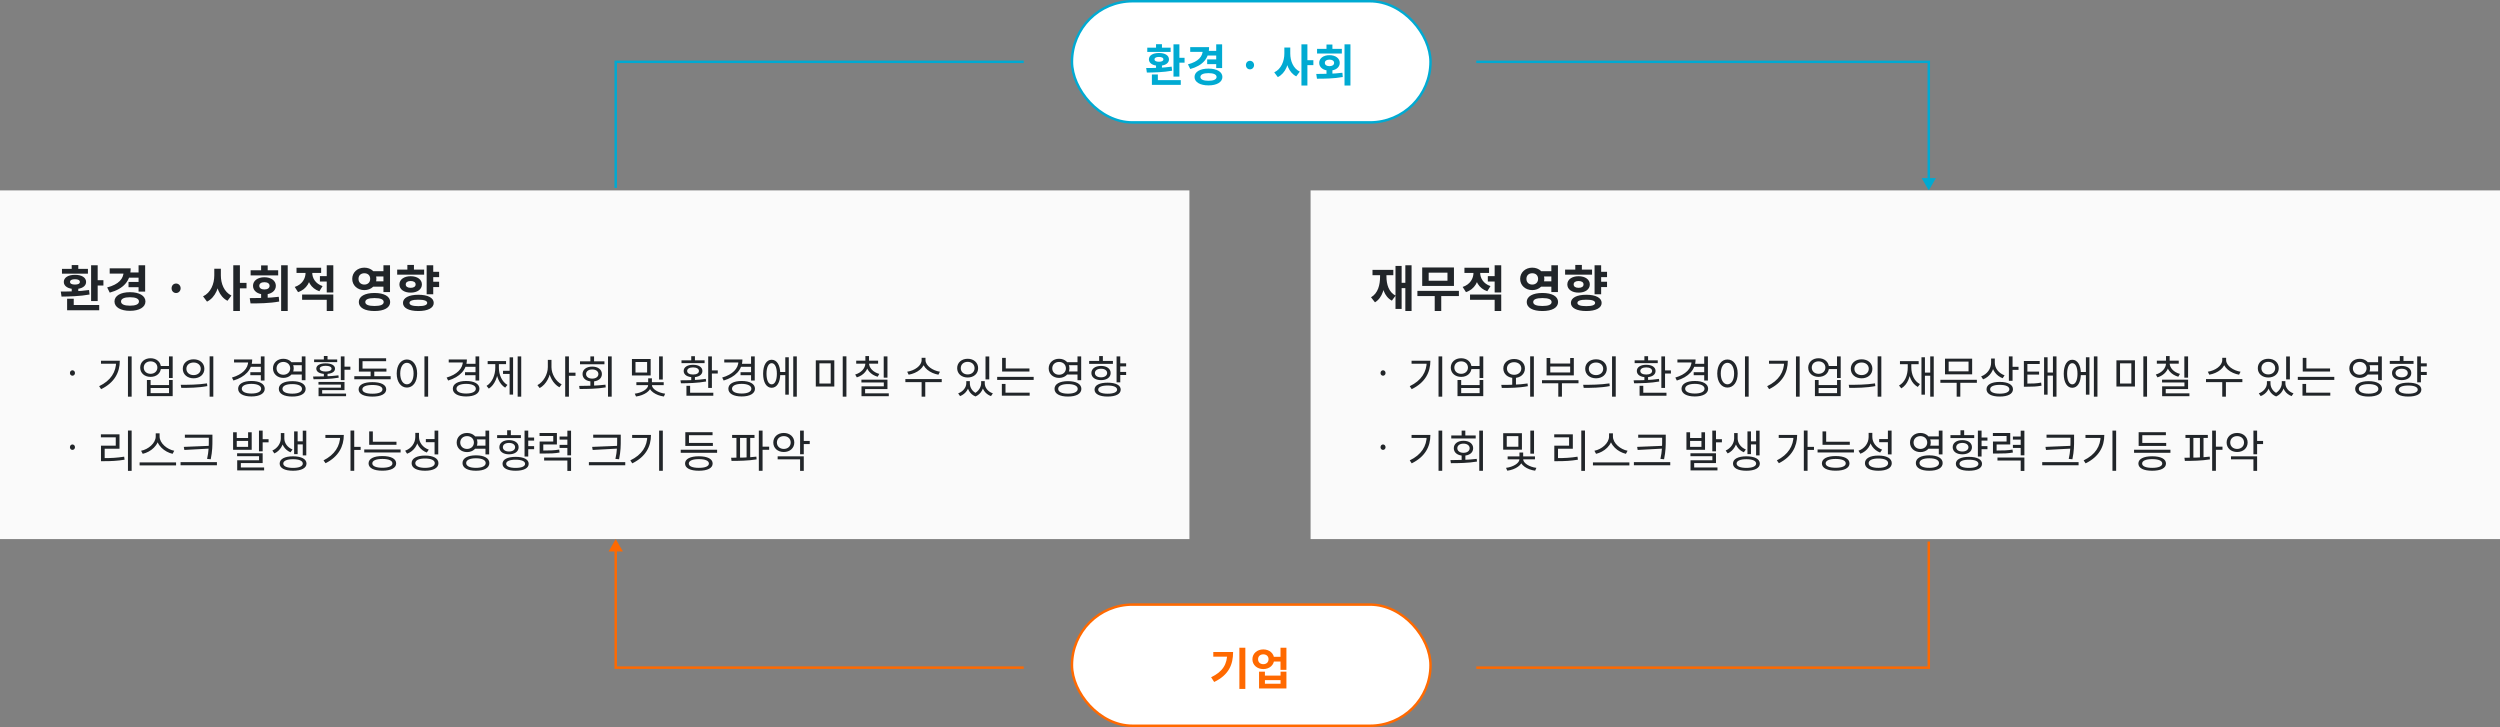 <svg width="1011" height="294" viewBox="0 0 1011 294" fill="none" xmlns="http://www.w3.org/2000/svg">
<rect x="0" y="0" width="1011" height="294" fill="#808080" stroke="none"/>
<rect x="433.5" y="0.5" width="145" height="49" rx="24.5" fill="white"/>
<rect x="433.5" y="0.5" width="145" height="49" rx="24.5" stroke="#00AAD2"/>
<path d="M474.556 17.934H476.95V30.966H474.556V17.934ZM476.104 23.388H479.038V25.332H476.104V23.388ZM465.826 32.406H477.508V34.314H465.826V32.406ZM465.826 30.12H468.238V32.964H465.826V30.12ZM467.5 25.944H469.894V28.374H467.5V25.944ZM463.792 29.346L463.522 27.51C466.42 27.51 470.434 27.456 473.818 26.952L473.998 28.59C470.542 29.238 466.636 29.31 463.792 29.346ZM463.954 19.266H473.404V20.994H463.954V19.266ZM468.688 21.426C471.136 21.426 472.738 22.398 472.738 24.018C472.738 25.602 471.136 26.592 468.688 26.592C466.24 26.592 464.62 25.602 464.62 24.018C464.62 22.398 466.24 21.426 468.688 21.426ZM468.688 23.028C467.554 23.028 466.888 23.352 466.888 24.018C466.888 24.648 467.554 24.972 468.688 24.972C469.804 24.972 470.47 24.648 470.47 24.018C470.47 23.352 469.804 23.028 468.688 23.028ZM467.5 17.862H469.894V20.004H467.5V17.862ZM488.307 20.562H492.213V22.47H488.307V20.562ZM488.181 24.018H492.087V25.926H488.181V24.018ZM491.835 17.934H494.229V27.528H491.835V17.934ZM486.399 19.068H488.955C488.955 23.604 486.399 26.52 481.341 27.906L480.405 26.016C484.635 24.918 486.399 22.83 486.399 20.22V19.068ZM481.323 19.068H488.073V20.976H481.323V19.068ZM488.703 27.744C492.087 27.744 494.337 29.04 494.337 31.128C494.337 33.216 492.087 34.53 488.703 34.53C485.319 34.53 483.069 33.216 483.069 31.128C483.069 29.04 485.319 27.744 488.703 27.744ZM488.703 29.58C486.669 29.58 485.445 30.102 485.445 31.128C485.445 32.154 486.669 32.658 488.703 32.658C490.755 32.658 491.979 32.154 491.979 31.128C491.979 30.102 490.755 29.58 488.703 29.58ZM505.487 28.05C504.533 28.05 503.849 27.294 503.849 26.322C503.849 25.332 504.533 24.594 505.487 24.594C506.405 24.594 507.143 25.332 507.143 26.322C507.143 27.294 506.405 28.05 505.487 28.05ZM519.39 19.212H521.334V21.642C521.334 25.764 519.894 29.634 516.744 31.182L515.304 29.256C518.112 27.942 519.39 24.738 519.39 21.642V19.212ZM519.876 19.212H521.784V21.642C521.784 24.63 522.972 27.672 525.636 28.968L524.196 30.876C521.19 29.346 519.876 25.638 519.876 21.642V19.212ZM526.302 17.934H528.714V34.602H526.302V17.934ZM528.174 24.342H531.126V26.34H528.174V24.342ZM536.434 28.068H538.828V30.768H536.434V28.068ZM543.724 17.934H546.118V34.602H543.724V17.934ZM532.582 31.83L532.294 29.904C535.318 29.886 539.35 29.886 542.86 29.418L543.022 31.146C539.404 31.812 535.534 31.83 532.582 31.83ZM532.618 19.77H542.644V21.642H532.618V19.77ZM537.622 22.308C540.088 22.308 541.798 23.568 541.798 25.422C541.798 27.294 540.088 28.554 537.622 28.554C535.192 28.554 533.482 27.294 533.482 25.422C533.482 23.568 535.192 22.308 537.622 22.308ZM537.622 24.108C536.542 24.108 535.768 24.576 535.768 25.422C535.768 26.286 536.542 26.754 537.622 26.754C538.738 26.754 539.512 26.286 539.512 25.422C539.512 24.576 538.738 24.108 537.622 24.108ZM536.434 18.006H538.828V20.85H536.434V18.006Z" fill="#00AAD2"/>
<rect x="433.5" y="244.5" width="145" height="49" rx="24.5" fill="white"/>
<rect x="433.5" y="244.5" width="145" height="49" rx="24.5" stroke="#FF6900"/>
<path d="M501.204 261.934H503.616V278.602H501.204V261.934ZM496.29 263.662H498.666C498.666 268.756 496.938 272.932 491.016 275.794L489.774 273.886C494.562 271.582 496.29 268.558 496.29 264.094V263.662ZM490.656 263.662H497.424V265.552H490.656V263.662ZM514.703 265.606H518.879V267.532H514.703V265.606ZM510.887 262.618C513.389 262.618 515.279 264.292 515.279 266.596C515.279 268.918 513.389 270.574 510.887 270.574C508.367 270.574 506.477 268.918 506.477 266.596C506.477 264.292 508.367 262.618 510.887 262.618ZM510.887 264.616C509.663 264.616 508.763 265.354 508.763 266.596C508.763 267.838 509.663 268.594 510.887 268.594C512.111 268.594 512.993 267.838 512.993 266.596C512.993 265.354 512.111 264.616 510.887 264.616ZM517.835 261.934H520.229V270.898H517.835V261.934ZM509.159 271.618H511.535V273.202H517.853V271.618H520.229V278.422H509.159V271.618ZM511.535 275.038V276.514H517.853V275.038H511.535Z" fill="#FF6900"/>
<rect width="481" height="141" transform="translate(0 77)" fill="#FAFAFA"/>
<path d="M36.84 107.26H39.5V121.74H36.84V107.26ZM38.56 113.32H41.82V115.48H38.56V113.32ZM27.14 123.34H40.12V125.46H27.14V123.34ZM27.14 120.8H29.82V123.96H27.14V120.8ZM29 116.16H31.66V118.86H29V116.16ZM24.88 119.94L24.58 117.9C27.8 117.9 32.26 117.84 36.02 117.28L36.22 119.1C32.38 119.82 28.04 119.9 24.88 119.94ZM25.06 108.74H35.56V110.66H25.06V108.74ZM30.32 111.14C33.04 111.14 34.82 112.22 34.82 114.02C34.82 115.78 33.04 116.88 30.32 116.88C27.6 116.88 25.8 115.78 25.8 114.02C25.8 112.22 27.6 111.14 30.32 111.14ZM30.32 112.92C29.06 112.92 28.32 113.28 28.32 114.02C28.32 114.72 29.06 115.08 30.32 115.08C31.56 115.08 32.3 114.72 32.3 114.02C32.3 113.28 31.56 112.92 30.32 112.92ZM29 107.18H31.66V109.56H29V107.18ZM52.118 110.18H56.458V112.3H52.118V110.18ZM51.978 114.02H56.318V116.14H51.978V114.02ZM56.038 107.26H58.698V117.92H56.038V107.26ZM49.998 108.52H52.838C52.838 113.56 49.998 116.8 44.378 118.34L43.338 116.24C48.038 115.02 49.998 112.7 49.998 109.8V108.52ZM44.358 108.52H51.858V110.64H44.358V108.52ZM52.558 118.16C56.318 118.16 58.818 119.6 58.818 121.92C58.818 124.24 56.318 125.7 52.558 125.7C48.798 125.7 46.298 124.24 46.298 121.92C46.298 119.6 48.798 118.16 52.558 118.16ZM52.558 120.2C50.298 120.2 48.938 120.78 48.938 121.92C48.938 123.06 50.298 123.62 52.558 123.62C54.838 123.62 56.198 123.06 56.198 121.92C56.198 120.78 54.838 120.2 52.558 120.2ZM71.208 118.5C70.148 118.5 69.388 117.66 69.388 116.58C69.388 115.48 70.148 114.66 71.208 114.66C72.228 114.66 73.048 115.48 73.048 116.58C73.048 117.66 72.228 118.5 71.208 118.5ZM86.655 108.68H88.815V111.38C88.815 115.96 87.215 120.26 83.715 121.98L82.115 119.84C85.235 118.38 86.655 114.82 86.655 111.38V108.68ZM87.195 108.68H89.315V111.38C89.315 114.7 90.635 118.08 93.595 119.52L91.995 121.64C88.655 119.94 87.195 115.82 87.195 111.38V108.68ZM94.335 107.26H97.015V125.78H94.335V107.26ZM96.415 114.38H99.695V116.6H96.415V114.38ZM105.594 118.52H108.254V121.52H105.594V118.52ZM113.694 107.26H116.354V125.78H113.694V107.26ZM101.314 122.7L100.994 120.56C104.354 120.54 108.834 120.54 112.734 120.02L112.914 121.94C108.894 122.68 104.594 122.7 101.314 122.7ZM101.354 109.3H112.494V111.38H101.354V109.3ZM106.914 112.12C109.654 112.12 111.554 113.52 111.554 115.58C111.554 117.66 109.654 119.06 106.914 119.06C104.214 119.06 102.314 117.66 102.314 115.58C102.314 113.52 104.214 112.12 106.914 112.12ZM106.914 114.12C105.714 114.12 104.854 114.64 104.854 115.58C104.854 116.54 105.714 117.06 106.914 117.06C108.154 117.06 109.014 116.54 109.014 115.58C109.014 114.64 108.154 114.12 106.914 114.12ZM105.594 107.34H108.254V110.5H105.594V107.34ZM123.572 109.1H125.732V110.28C125.732 113.76 124.092 116.98 120.532 118.14L119.192 116.04C122.252 115.04 123.572 112.6 123.572 110.28V109.1ZM124.132 109.1H126.272V110.28C126.272 112.44 127.532 114.72 130.452 115.7L129.152 117.78C125.712 116.64 124.132 113.56 124.132 110.28V109.1ZM129.372 111.68H132.892V113.84H129.372V111.68ZM119.912 108.28H129.872V110.38H119.912V108.28ZM122.172 119.12H134.792V125.78H132.132V121.24H122.172V119.12ZM132.132 107.26H134.792V118.28H132.132V107.26ZM150.422 109.68H155.902V111.8H150.422V109.68ZM150.422 113.78H155.902V115.92H150.422V113.78ZM147.342 108.24C150.102 108.24 152.222 110.16 152.222 112.78C152.222 115.4 150.102 117.32 147.342 117.32C144.562 117.32 142.442 115.4 142.442 112.78C142.442 110.16 144.562 108.24 147.342 108.24ZM147.342 110.5C145.982 110.5 144.982 111.32 144.982 112.78C144.982 114.22 145.982 115.08 147.342 115.08C148.702 115.08 149.702 114.22 149.702 112.78C149.702 111.32 148.702 110.5 147.342 110.5ZM155.062 107.26H157.722V118.1H155.062V107.26ZM151.442 118.48C155.342 118.48 157.782 119.84 157.782 122.14C157.782 124.44 155.342 125.78 151.442 125.78C147.542 125.78 145.102 124.44 145.102 122.14C145.102 119.84 147.542 118.48 151.442 118.48ZM151.442 120.54C149.022 120.54 147.722 121.06 147.722 122.14C147.722 123.22 149.022 123.74 151.442 123.74C153.882 123.74 155.162 123.22 155.162 122.14C155.162 121.06 153.882 120.54 151.442 120.54ZM174.38 109.92H177.58V112.08H174.38V109.92ZM174.38 113.94H177.58V116.1H174.38V113.94ZM172.54 107.26H175.2V119H172.54V107.26ZM169.18 119.2C173 119.2 175.4 120.42 175.4 122.5C175.4 124.56 173 125.78 169.18 125.78C165.36 125.78 162.96 124.56 162.96 122.5C162.96 120.42 165.36 119.2 169.18 119.2ZM169.18 121.2C166.84 121.2 165.6 121.62 165.6 122.5C165.6 123.38 166.84 123.8 169.18 123.8C171.52 123.8 172.76 123.38 172.76 122.5C172.76 121.62 171.52 121.2 169.18 121.2ZM160.62 109.02H171.52V111.08H160.62V109.02ZM166.08 111.7C168.76 111.7 170.62 113.04 170.62 115.02C170.62 117.02 168.76 118.34 166.08 118.34C163.38 118.34 161.52 117.02 161.52 115.02C161.52 113.04 163.38 111.7 166.08 111.7ZM166.08 113.64C164.88 113.64 164.08 114.12 164.08 115.02C164.08 115.92 164.88 116.4 166.08 116.4C167.26 116.4 168.08 115.92 168.08 115.02C168.08 114.12 167.26 113.64 166.08 113.64ZM164.74 107.14H167.4V110.12H164.74V107.14Z" fill="#212529"/>
<path d="M29.3 151.94C28.76 151.94 28.28 151.5 28.28 150.86C28.28 150.16 28.76 149.74 29.3 149.74C29.82 149.74 30.32 150.16 30.32 150.86C30.32 151.5 29.82 151.94 29.3 151.94Z" fill="#212529"/>
<path d="M51.744 144.132H53.238V160.404H51.744V144.132ZM46.974 145.878H48.45C48.45 150.594 46.326 154.716 40.89 157.38L40.098 156.174C44.796 153.906 46.974 150.45 46.974 146.13V145.878ZM40.836 145.878H47.622V147.102H40.836V145.878ZM64.631 148.002H69.005V149.244H64.631V148.002ZM60.887 144.87C63.317 144.87 65.081 146.418 65.081 148.65C65.081 150.882 63.317 152.412 60.887 152.412C58.457 152.412 56.693 150.882 56.693 148.65C56.693 146.418 58.457 144.87 60.887 144.87ZM60.887 146.13C59.285 146.13 58.133 147.156 58.133 148.65C58.133 150.126 59.285 151.17 60.887 151.17C62.489 151.17 63.641 150.126 63.641 148.65C63.641 147.156 62.489 146.13 60.887 146.13ZM68.339 144.132H69.833V152.862H68.339V144.132ZM59.411 153.672H60.905V155.724H68.357V153.672H69.833V160.188H59.411V153.672ZM60.905 156.912V158.982H68.357V156.912H60.905ZM78.291 145.302C80.829 145.302 82.647 146.868 82.647 149.136C82.647 151.422 80.829 152.988 78.291 152.988C75.753 152.988 73.917 151.422 73.917 149.136C73.917 146.868 75.753 145.302 78.291 145.302ZM78.291 146.598C76.599 146.598 75.375 147.624 75.375 149.136C75.375 150.648 76.599 151.692 78.291 151.692C79.965 151.692 81.189 150.648 81.189 149.136C81.189 147.624 79.965 146.598 78.291 146.598ZM84.771 144.114H86.265V160.422H84.771V144.114ZM73.305 156.858L73.089 155.616C76.059 155.616 80.163 155.598 83.709 155.04L83.835 156.138C80.181 156.84 76.203 156.858 73.305 156.858ZM101.377 147.12H105.733V148.344H101.377V147.12ZM101.233 150.504H105.625V151.728H101.233V150.504ZM105.481 144.132H106.975V153.888H105.481V144.132ZM100.387 145.356H101.989C101.989 149.55 99.091 152.484 94.411 153.888L93.799 152.682C97.957 151.476 100.387 149.082 100.387 146.004V145.356ZM94.645 145.356H101.413V146.58H94.645V145.356ZM101.683 154.068C104.977 154.068 107.065 155.238 107.065 157.2C107.065 159.162 104.977 160.332 101.683 160.332C98.389 160.332 96.301 159.162 96.301 157.2C96.301 155.238 98.389 154.068 101.683 154.068ZM101.683 155.238C99.307 155.238 97.777 155.976 97.777 157.2C97.777 158.424 99.307 159.144 101.683 159.144C104.077 159.144 105.607 158.424 105.607 157.2C105.607 155.976 104.077 155.238 101.683 155.238ZM117.558 146.472H122.526V147.696H117.558V146.472ZM117.558 150.216H122.526V151.458H117.558V150.216ZM114.588 145.086C116.982 145.086 118.782 146.706 118.782 148.956C118.782 151.224 116.982 152.826 114.588 152.826C112.176 152.826 110.394 151.224 110.394 148.956C110.394 146.706 112.176 145.086 114.588 145.086ZM114.588 146.364C113.004 146.364 111.834 147.426 111.834 148.956C111.834 150.486 113.004 151.548 114.588 151.548C116.172 151.548 117.36 150.486 117.36 148.956C117.36 147.426 116.172 146.364 114.588 146.364ZM122.04 144.132H123.534V153.762H122.04V144.132ZM118.188 154.14C121.536 154.14 123.606 155.292 123.606 157.254C123.606 159.234 121.536 160.368 118.188 160.368C114.822 160.368 112.752 159.234 112.752 157.254C112.752 155.292 114.822 154.14 118.188 154.14ZM118.188 155.328C115.722 155.328 114.228 156.048 114.228 157.254C114.228 158.478 115.722 159.198 118.188 159.198C120.636 159.198 122.13 158.478 122.13 157.254C122.13 156.048 120.636 155.328 118.188 155.328ZM137.824 144.132H139.318V153.726H137.824V144.132ZM138.688 148.29H141.694V149.532H138.688V148.29ZM128.788 154.464H139.318V157.758H130.282V159.486H128.824V156.768H137.86V155.526H128.788V154.464ZM128.824 159.162H139.948V160.224H128.824V159.162ZM130.966 150.81H132.46V152.88H130.966V150.81ZM126.79 153.366L126.61 152.268C129.508 152.268 133.504 152.25 136.852 151.782L136.978 152.736C133.504 153.348 129.634 153.366 126.79 153.366ZM127.024 145.374H136.366V146.436H127.024V145.374ZM131.704 146.94C134.008 146.94 135.484 147.732 135.484 149.082C135.484 150.432 134.008 151.224 131.704 151.224C129.382 151.224 127.906 150.432 127.906 149.082C127.906 147.732 129.382 146.94 131.704 146.94ZM131.704 147.93C130.246 147.93 129.31 148.362 129.31 149.082C129.31 149.802 130.246 150.252 131.704 150.252C133.162 150.252 134.08 149.802 134.08 149.082C134.08 148.362 133.162 147.93 131.704 147.93ZM130.966 143.97H132.46V145.932H130.966V143.97ZM143.277 152.142H157.983V153.366H143.277V152.142ZM149.883 149.532H151.359V152.646H149.883V149.532ZM145.131 149.064H156.273V150.288H145.131V149.064ZM145.131 144.87H156.147V146.076H146.607V149.784H145.131V144.87ZM150.603 154.536C154.077 154.536 156.183 155.598 156.183 157.452C156.183 159.342 154.077 160.386 150.603 160.386C147.129 160.386 145.023 159.342 145.023 157.452C145.023 155.598 147.129 154.536 150.603 154.536ZM150.603 155.688C148.065 155.688 146.535 156.336 146.535 157.452C146.535 158.586 148.065 159.216 150.603 159.216C153.159 159.216 154.671 158.586 154.671 157.452C154.671 156.336 153.159 155.688 150.603 155.688ZM171.644 144.114H173.138V160.422H171.644V144.114ZM164.552 145.374C166.964 145.374 168.692 147.588 168.692 151.044C168.692 154.518 166.964 156.732 164.552 156.732C162.158 156.732 160.43 154.518 160.43 151.044C160.43 147.588 162.158 145.374 164.552 145.374ZM164.552 146.724C162.968 146.724 161.852 148.416 161.852 151.044C161.852 153.69 162.968 155.418 164.552 155.418C166.154 155.418 167.252 153.69 167.252 151.044C167.252 148.416 166.154 146.724 164.552 146.724ZM188.196 147.12H192.552V148.344H188.196V147.12ZM188.052 150.504H192.444V151.728H188.052V150.504ZM192.3 144.132H193.794V153.888H192.3V144.132ZM187.206 145.356H188.808C188.808 149.55 185.91 152.484 181.23 153.888L180.618 152.682C184.776 151.476 187.206 149.082 187.206 146.004V145.356ZM181.464 145.356H188.232V146.58H181.464V145.356ZM188.502 154.068C191.796 154.068 193.884 155.238 193.884 157.2C193.884 159.162 191.796 160.332 188.502 160.332C185.208 160.332 183.12 159.162 183.12 157.2C183.12 155.238 185.208 154.068 188.502 154.068ZM188.502 155.238C186.126 155.238 184.596 155.976 184.596 157.2C184.596 158.424 186.126 159.144 188.502 159.144C190.896 159.144 192.426 158.424 192.426 157.2C192.426 155.976 190.896 155.238 188.502 155.238ZM209.344 144.132H210.784V160.404H209.344V144.132ZM203.422 149.964H206.536V151.206H203.422V149.964ZM206.086 144.51H207.49V159.576H206.086V144.51ZM200.29 146.652H201.442V148.722C201.442 152.286 200.074 155.652 197.68 157.164L196.762 156.048C199.03 154.68 200.29 151.71 200.29 148.722V146.652ZM200.596 146.652H201.748V148.722C201.748 151.548 202.972 154.374 205.204 155.67L204.286 156.768C201.91 155.328 200.596 152.124 200.596 148.722V146.652ZM197.212 146.022H204.646V147.264H197.212V146.022ZM221.54 145.536H222.764V148.452C222.764 152.052 220.82 155.562 218.246 156.93L217.328 155.742C219.686 154.554 221.54 151.422 221.54 148.452V145.536ZM221.81 145.536H223.016V148.452C223.016 151.314 224.834 154.284 227.138 155.436L226.22 156.624C223.7 155.274 221.81 151.944 221.81 148.452V145.536ZM228.56 144.132H230.072V160.404H228.56V144.132ZM229.712 150.72H232.736V151.98H229.712V150.72ZM238.747 153.888H240.259V156.57H238.747V153.888ZM245.875 144.132H247.369V160.404H245.875V144.132ZM234.409 157.308L234.211 156.066C237.289 156.048 241.339 156.012 244.849 155.562L244.957 156.66C241.339 157.272 237.415 157.308 234.409 157.308ZM234.553 146.112H244.435V147.318H234.553V146.112ZM239.485 148.254C241.825 148.254 243.409 149.442 243.409 151.26C243.409 153.096 241.825 154.266 239.485 154.266C237.163 154.266 235.579 153.096 235.579 151.26C235.579 149.442 237.163 148.254 239.485 148.254ZM239.485 149.406C238.027 149.406 237.001 150.144 237.001 151.26C237.001 152.376 238.027 153.114 239.485 153.114C240.961 153.114 241.987 152.376 241.987 151.26C241.987 150.144 240.961 149.406 239.485 149.406ZM238.747 144.132H240.241V146.778H238.747V144.132ZM255.551 145.176H263.129V151.836H255.551V145.176ZM261.689 146.382H256.991V150.648H261.689V146.382ZM266.531 144.132H268.025V153.474H266.531V144.132ZM262.121 155.4H263.399V155.706C263.399 158.046 260.501 159.918 257.207 160.35L256.703 159.198C259.529 158.874 262.121 157.326 262.121 155.706V155.4ZM262.337 155.4H263.633V155.706C263.633 157.272 266.153 158.856 268.979 159.198L268.475 160.35C265.163 159.9 262.337 157.992 262.337 155.706V155.4ZM257.351 154.572H268.403V155.742H257.351V154.572ZM262.121 153.006H263.633V155.094H262.121V153.006ZM286.395 144.132H287.889V156.876H286.395V144.132ZM287.259 149.802H290.265V151.044H287.259V149.802ZM277.593 158.82H288.465V160.044H277.593V158.82ZM277.593 156.03H279.087V159.198H277.593V156.03ZM279.537 152.088H281.031V154.302H279.537V152.088ZM275.379 155.004L275.181 153.798C278.061 153.798 282.075 153.744 285.423 153.222L285.549 154.284C282.111 154.914 278.205 154.986 275.379 155.004ZM275.595 145.716H284.937V146.85H275.595V145.716ZM280.275 147.516C282.561 147.516 284.055 148.47 284.055 150.018C284.055 151.584 282.561 152.538 280.275 152.538C277.989 152.538 276.477 151.584 276.477 150.018C276.477 148.47 277.989 147.516 280.275 147.516ZM280.275 148.578C278.817 148.578 277.881 149.136 277.881 150.018C277.881 150.918 278.817 151.458 280.275 151.458C281.715 151.458 282.651 150.918 282.651 150.018C282.651 149.136 281.715 148.578 280.275 148.578ZM279.537 144.06H281.031V146.22H279.537V144.06ZM299.623 147.12H303.979V148.344H299.623V147.12ZM299.479 150.504H303.871V151.728H299.479V150.504ZM303.727 144.132H305.221V153.888H303.727V144.132ZM298.633 145.356H300.235C300.235 149.55 297.337 152.484 292.657 153.888L292.045 152.682C296.203 151.476 298.633 149.082 298.633 146.004V145.356ZM292.891 145.356H299.659V146.58H292.891V145.356ZM299.929 154.068C303.223 154.068 305.311 155.238 305.311 157.2C305.311 159.162 303.223 160.332 299.929 160.332C296.635 160.332 294.547 159.162 294.547 157.2C294.547 155.238 296.635 154.068 299.929 154.068ZM299.929 155.238C297.553 155.238 296.023 155.976 296.023 157.2C296.023 158.424 297.553 159.144 299.929 159.144C302.323 159.144 303.853 158.424 303.853 157.2C303.853 155.976 302.323 155.238 299.929 155.238ZM314.994 150.45H318.072V151.692H314.994V150.45ZM320.79 144.132H322.23V160.404H320.79V144.132ZM317.568 144.474H318.99V159.594H317.568V144.474ZM312.06 145.482C314.166 145.482 315.534 147.66 315.534 151.152C315.534 154.644 314.166 156.822 312.06 156.822C309.954 156.822 308.604 154.644 308.604 151.152C308.604 147.66 309.954 145.482 312.06 145.482ZM312.06 146.868C310.782 146.868 309.972 148.524 309.972 151.152C309.972 153.78 310.782 155.436 312.06 155.436C313.356 155.436 314.166 153.78 314.166 151.152C314.166 148.524 313.356 146.868 312.06 146.868ZM329.908 145.716H337.396V156.318H329.908V145.716ZM335.938 146.922H331.366V155.112H335.938V146.922ZM340.798 144.114H342.292V160.422H340.798V144.114ZM357.374 144.132H358.886V152.736H357.374V144.132ZM348.356 153.528H358.886V157.326H349.85V159.576H348.392V156.228H357.41V154.68H348.356V153.528ZM348.392 159.054H359.426V160.224H348.392V159.054ZM349.958 146.58H351.164V146.868C351.164 149.586 349.274 151.782 346.502 152.61L345.836 151.458C348.248 150.756 349.958 148.938 349.958 146.868V146.58ZM350.21 146.58H351.434V146.868C351.434 148.83 353.18 150.558 355.592 151.206L354.926 152.358C352.154 151.584 350.21 149.478 350.21 146.868V146.58ZM346.25 145.842H355.106V147.066H346.25V145.842ZM349.958 144.006H351.434V146.418H349.958V144.006ZM372.702 144.708H374.016V145.608C374.016 148.722 370.848 150.954 367.464 151.53L366.87 150.324C369.84 149.874 372.702 147.93 372.702 145.608V144.708ZM372.972 144.708H374.268V145.608C374.268 147.876 377.166 149.874 380.1 150.324L379.506 151.53C376.158 150.954 372.972 148.686 372.972 145.608V144.708ZM372.702 154.212H374.178V160.404H372.702V154.212ZM366.132 153.294H380.838V154.536H366.132V153.294ZM390.766 154.14H391.918V155.022C391.918 157.146 390.586 159.288 388.246 160.188L387.49 159.072C389.542 158.334 390.766 156.588 390.766 155.022V154.14ZM391.09 154.14H392.206V155.022C392.206 156.66 393.178 158.406 395.122 159.198L394.492 160.332C392.152 159.414 391.09 157.182 391.09 155.022V154.14ZM396.778 154.14H397.894V155.022C397.894 156.93 396.814 159.342 394.492 160.332L393.862 159.198C395.788 158.316 396.778 156.426 396.778 155.022V154.14ZM397.084 154.14H398.236V155.022C398.236 156.696 399.442 158.37 401.512 159.072L400.756 160.188C398.38 159.324 397.084 157.272 397.084 155.022V154.14ZM398.542 144.15H400.054V153.438H398.542V144.15ZM391.324 145.086C393.79 145.086 395.554 146.634 395.554 148.884C395.554 151.134 393.79 152.664 391.324 152.664C388.858 152.664 387.076 151.134 387.076 148.884C387.076 146.634 388.858 145.086 391.324 145.086ZM391.324 146.328C389.704 146.328 388.534 147.372 388.534 148.884C388.534 150.396 389.704 151.422 391.324 151.422C392.944 151.422 394.114 150.396 394.114 148.884C394.114 147.372 392.944 146.328 391.324 146.328ZM405.255 149.01H416.307V150.234H405.255V149.01ZM403.257 152.412H418.017V153.636H403.257V152.412ZM405.255 144.726H406.731V149.622H405.255V144.726ZM405.147 158.784H416.397V160.008H405.147V158.784ZM405.147 155.256H406.623V159.108H405.147V155.256ZM431.257 146.472H436.225V147.696H431.257V146.472ZM431.257 150.216H436.225V151.458H431.257V150.216ZM428.287 145.086C430.681 145.086 432.481 146.706 432.481 148.956C432.481 151.224 430.681 152.826 428.287 152.826C425.875 152.826 424.093 151.224 424.093 148.956C424.093 146.706 425.875 145.086 428.287 145.086ZM428.287 146.364C426.703 146.364 425.533 147.426 425.533 148.956C425.533 150.486 426.703 151.548 428.287 151.548C429.871 151.548 431.059 150.486 431.059 148.956C431.059 147.426 429.871 146.364 428.287 146.364ZM435.739 144.132H437.233V153.762H435.739V144.132ZM431.887 154.14C435.235 154.14 437.305 155.292 437.305 157.254C437.305 159.234 435.235 160.368 431.887 160.368C428.521 160.368 426.451 159.234 426.451 157.254C426.451 155.292 428.521 154.14 431.887 154.14ZM431.887 155.328C429.421 155.328 427.927 156.048 427.927 157.254C427.927 158.478 429.421 159.198 431.887 159.198C434.335 159.198 435.829 158.478 435.829 157.254C435.829 156.048 434.335 155.328 431.887 155.328ZM452.586 146.94H455.412V148.182H452.586V146.94ZM452.586 150.414H455.412V151.656H452.586V150.414ZM451.542 144.132H453.036V154.608H451.542V144.132ZM447.924 154.752C451.218 154.752 453.216 155.778 453.216 157.56C453.216 159.342 451.218 160.368 447.924 160.368C444.648 160.368 442.632 159.342 442.632 157.56C442.632 155.778 444.648 154.752 447.924 154.752ZM447.924 155.904C445.548 155.904 444.108 156.516 444.108 157.56C444.108 158.622 445.548 159.216 447.924 159.216C450.318 159.216 451.758 158.622 451.758 157.56C451.758 156.516 450.318 155.904 447.924 155.904ZM440.454 145.968H450.066V147.156H440.454V145.968ZM445.26 147.984C447.582 147.984 449.148 149.1 449.148 150.846C449.148 152.61 447.582 153.726 445.26 153.726C442.92 153.726 441.354 152.61 441.354 150.846C441.354 149.1 442.92 147.984 445.26 147.984ZM445.26 149.118C443.766 149.118 442.776 149.802 442.776 150.846C442.776 151.908 443.766 152.592 445.26 152.592C446.718 152.592 447.726 151.908 447.726 150.846C447.726 149.802 446.718 149.118 445.26 149.118ZM444.504 143.988H445.998V146.634H444.504V143.988Z" fill="#212529"/>
<path d="M29.3 181.94C28.76 181.94 28.28 181.5 28.28 180.86C28.28 180.16 28.76 179.74 29.3 179.74C29.82 179.74 30.32 180.16 30.32 180.86C30.32 181.5 29.82 181.94 29.3 181.94Z" fill="#212529"/>
<path d="M51.744 174.114H53.238V190.422H51.744V174.114ZM40.836 185.256H42.186C44.904 185.256 47.334 185.148 50.214 184.68L50.376 185.904C47.424 186.39 44.976 186.498 42.186 186.498H40.836V185.256ZM40.8 175.644H48.324V181.458H42.33V185.724H40.836V180.234H46.812V176.868H40.8V175.644ZM62.975 175.248H64.271V176.49C64.271 180.036 60.977 182.79 57.719 183.528L57.053 182.286C59.915 181.746 62.975 179.262 62.975 176.49V175.248ZM63.245 175.248H64.541V176.49C64.541 179.28 67.619 181.746 70.463 182.286L69.797 183.528C66.557 182.79 63.245 180.054 63.245 176.49V175.248ZM56.459 186.984H71.201V188.208H56.459V186.984ZM74.763 175.788H85.095V177.012H74.763V175.788ZM73.017 186.894H87.723V188.154H73.017V186.894ZM84.447 175.788H85.905V177.786C85.905 180.18 85.905 182.394 85.221 185.724L83.745 185.58C84.447 182.448 84.447 180.126 84.447 177.786V175.788ZM84.825 180.288V181.404L74.547 181.962L74.331 180.72L84.825 180.288ZM94.267 174.798H95.743V177.138H100.333V174.798H101.791V181.908H94.267V174.798ZM95.743 178.308V180.702H100.333V178.308H95.743ZM104.725 174.132H106.219V182.52H104.725V174.132ZM105.571 177.624H108.613V178.866H105.571V177.624ZM95.887 183.312H106.219V187.254H97.399V189.702H95.923V186.138H104.761V184.5H95.887V183.312ZM95.923 189.036H106.813V190.224H95.923V189.036ZM113.562 175.14H114.75V177.318C114.75 179.748 113.346 182.304 110.952 183.366L110.142 182.196C112.284 181.26 113.562 179.154 113.562 177.318V175.14ZM113.796 175.14H114.984V177.318C114.984 179.118 116.208 180.954 118.296 181.764L117.486 182.898C115.146 181.962 113.796 179.712 113.796 177.318V175.14ZM122.436 174.15H123.858V184.176H122.436V174.15ZM119.844 178.488H122.922V179.712H119.844V178.488ZM118.944 174.456H120.366V183.654H118.944V174.456ZM118.512 184.536C121.86 184.536 123.948 185.616 123.948 187.47C123.948 189.306 121.86 190.368 118.512 190.368C115.146 190.368 113.094 189.306 113.094 187.47C113.094 185.616 115.146 184.536 118.512 184.536ZM118.512 185.706C116.064 185.706 114.552 186.354 114.552 187.47C114.552 188.568 116.064 189.216 118.512 189.216C120.96 189.216 122.454 188.568 122.454 187.47C122.454 186.354 120.96 185.706 118.512 185.706ZM141.742 174.114H143.254V190.404H141.742V174.114ZM142.84 180.72H145.846V181.962H142.84V180.72ZM137.584 175.878H139.042C139.042 180.504 136.918 184.68 131.662 187.326L130.834 186.174C135.334 183.888 137.584 180.414 137.584 176.112V175.878ZM131.59 175.878H138.358V177.102H131.59V175.878ZM149.3 178.65H160.334V179.874H149.3V178.65ZM149.3 174.456H150.776V179.19H149.3V174.456ZM147.302 181.764H162.008V182.97H147.302V181.764ZM154.628 184.428C158.102 184.428 160.208 185.49 160.208 187.398C160.208 189.27 158.102 190.35 154.628 190.35C151.154 190.35 149.048 189.27 149.048 187.398C149.048 185.49 151.154 184.428 154.628 184.428ZM154.628 185.598C152.09 185.598 150.56 186.246 150.56 187.398C150.56 188.514 152.09 189.162 154.628 189.162C157.184 189.162 158.696 188.514 158.696 187.398C158.696 186.246 157.184 185.598 154.628 185.598ZM167.947 175.05H169.189V176.724C169.189 179.874 167.407 182.448 164.617 183.492L163.843 182.268C166.327 181.386 167.947 179.208 167.947 176.724V175.05ZM168.217 175.05H169.441V176.67C169.441 178.974 171.025 181.008 173.401 181.836L172.591 183.006C169.963 182.016 168.217 179.622 168.217 176.67V175.05ZM175.741 174.132H177.235V183.762H175.741V174.132ZM171.889 184.23C175.237 184.23 177.307 185.364 177.307 187.308C177.307 189.252 175.237 190.368 171.889 190.368C168.523 190.368 166.453 189.252 166.453 187.308C166.453 185.364 168.523 184.23 171.889 184.23ZM171.889 185.418C169.441 185.418 167.947 186.12 167.947 187.308C167.947 188.496 169.441 189.198 171.889 189.198C174.337 189.198 175.831 188.496 175.831 187.308C175.831 186.12 174.337 185.418 171.889 185.418ZM172.213 177.57H176.065V178.812H172.213V177.57ZM191.843 176.472H196.811V177.696H191.843V176.472ZM191.843 180.216H196.811V181.458H191.843V180.216ZM188.873 175.086C191.267 175.086 193.067 176.706 193.067 178.956C193.067 181.224 191.267 182.826 188.873 182.826C186.461 182.826 184.679 181.224 184.679 178.956C184.679 176.706 186.461 175.086 188.873 175.086ZM188.873 176.364C187.289 176.364 186.119 177.426 186.119 178.956C186.119 180.486 187.289 181.548 188.873 181.548C190.457 181.548 191.645 180.486 191.645 178.956C191.645 177.426 190.457 176.364 188.873 176.364ZM196.325 174.132H197.819V183.762H196.325V174.132ZM192.473 184.14C195.821 184.14 197.891 185.292 197.891 187.254C197.891 189.234 195.821 190.368 192.473 190.368C189.107 190.368 187.037 189.234 187.037 187.254C187.037 185.292 189.107 184.14 192.473 184.14ZM192.473 185.328C190.007 185.328 188.513 186.048 188.513 187.254C188.513 188.478 190.007 189.198 192.473 189.198C194.921 189.198 196.415 188.478 196.415 187.254C196.415 186.048 194.921 185.328 192.473 185.328ZM213.172 176.94H215.998V178.182H213.172V176.94ZM213.172 180.414H215.998V181.656H213.172V180.414ZM212.128 174.132H213.622V184.608H212.128V174.132ZM208.51 184.752C211.804 184.752 213.802 185.778 213.802 187.56C213.802 189.342 211.804 190.368 208.51 190.368C205.234 190.368 203.218 189.342 203.218 187.56C203.218 185.778 205.234 184.752 208.51 184.752ZM208.51 185.904C206.134 185.904 204.694 186.516 204.694 187.56C204.694 188.622 206.134 189.216 208.51 189.216C210.904 189.216 212.344 188.622 212.344 187.56C212.344 186.516 210.904 185.904 208.51 185.904ZM201.04 175.968H210.652V177.156H201.04V175.968ZM205.846 177.984C208.168 177.984 209.734 179.1 209.734 180.846C209.734 182.61 208.168 183.726 205.846 183.726C203.506 183.726 201.94 182.61 201.94 180.846C201.94 179.1 203.506 177.984 205.846 177.984ZM205.846 179.118C204.352 179.118 203.362 179.802 203.362 180.846C203.362 181.908 204.352 182.592 205.846 182.592C207.304 182.592 208.312 181.908 208.312 180.846C208.312 179.802 207.304 179.118 205.846 179.118ZM205.09 173.988H206.584V176.634H205.09V173.988ZM218.228 182.196H219.398C222.602 182.196 224.186 182.142 226.13 181.8L226.292 183.006C224.276 183.366 222.656 183.42 219.398 183.42H218.228V182.196ZM218.192 175.104H225.212V179.73H219.704V182.934H218.228V178.56H223.736V176.328H218.192V175.104ZM229.442 174.15H230.936V184.14H229.442V174.15ZM226.292 176.544H229.784V177.768H226.292V176.544ZM226.292 179.91H229.784V181.134H226.292V179.91ZM220.046 185.022H230.936V190.44H229.442V186.246H220.046V185.022ZM239.892 175.788H250.224V177.012H239.892V175.788ZM238.146 186.894H252.852V188.154H238.146V186.894ZM249.576 175.788H251.034V177.786C251.034 180.18 251.034 182.394 250.35 185.724L248.874 185.58C249.576 182.448 249.576 180.126 249.576 177.786V175.788ZM249.954 180.288V181.404L239.676 181.962L239.46 180.72L249.954 180.288ZM266.549 174.132H268.043V190.404H266.549V174.132ZM261.779 175.878H263.255C263.255 180.594 261.131 184.716 255.695 187.38L254.903 186.174C259.601 183.906 261.779 180.45 261.779 176.13V175.878ZM255.641 175.878H262.427V177.102H255.641V175.878ZM275.289 181.872H289.995V183.114H275.289V181.872ZM277.143 179.118H288.285V180.324H277.143V179.118ZM277.143 174.78H288.159V176.004H278.619V179.694H277.143V174.78ZM282.615 184.518C286.089 184.518 288.195 185.58 288.195 187.452C288.195 189.324 286.089 190.368 282.615 190.368C279.141 190.368 277.035 189.324 277.035 187.452C277.035 185.58 279.141 184.518 282.615 184.518ZM282.615 185.67C280.077 185.67 278.547 186.318 278.547 187.452C278.547 188.568 280.077 189.198 282.615 189.198C285.171 189.198 286.683 188.568 286.683 187.452C286.683 186.318 285.171 185.67 282.615 185.67ZM296.071 175.878H305.125V177.102H296.071V175.878ZM295.837 186.39L295.657 185.112C298.591 185.112 302.533 185.076 305.881 184.662L305.971 185.778C302.569 186.336 298.699 186.39 295.837 186.39ZM297.817 176.796H299.275V185.454H297.817V176.796ZM301.921 176.796H303.379V185.454H301.921V176.796ZM306.871 174.132H308.383V190.404H306.871V174.132ZM308.023 180.63H311.047V181.89H308.023V180.63ZM316.967 175.086C319.415 175.086 321.215 176.67 321.215 178.956C321.215 181.224 319.415 182.79 316.967 182.79C314.519 182.79 312.719 181.224 312.719 178.956C312.719 176.67 314.519 175.086 316.967 175.086ZM316.967 176.364C315.347 176.364 314.177 177.408 314.177 178.956C314.177 180.486 315.347 181.548 316.967 181.548C318.587 181.548 319.757 180.486 319.757 178.956C319.757 177.408 318.587 176.364 316.967 176.364ZM323.555 174.132H325.049V183.708H323.555V174.132ZM324.635 178.308H327.461V179.568H324.635V178.308ZM314.483 184.554H325.049V190.422H323.555V185.76H314.483V184.554Z" fill="#212529"/>
<path d="M249 76V25H414" stroke="#00AAD2"/>
<path d="M780 219V270H597" stroke="#FF6900"/>
<path d="M780 25L780.5 25L780.5 24.5L780 24.5L780 25ZM780 77L782.887 72L777.113 72L780 77ZM597 25.5L780 25.5L780 24.5L597 24.5L597 25.5ZM779.5 25L779.5 72.5L780.5 72.5L780.5 25L779.5 25Z" fill="#00AAD2"/>
<path d="M249 270L248.5 270L248.5 270.5L249 270.5L249 270ZM249 218L246.113 223L251.887 223L249 218ZM414 269.5L249 269.5L249 270.5L414 270.5L414 269.5ZM249.5 270L249.5 222.5L248.5 222.5L248.5 270L249.5 270Z" fill="#FF6900"/>
<rect width="481" height="141" transform="translate(530 77)" fill="#FAFAFA"/>
<path d="M568.32 107.26H570.84V125.78H568.32V107.26ZM566.1 114.36H569.18V116.52H566.1V114.36ZM564.34 107.54H566.82V124.94H564.34V107.54ZM558.1 110.14H560.12V111.78C560.12 116.36 559.12 120.4 556.04 122.26L554.44 120.22C557.22 118.62 558.1 115.34 558.1 111.78V110.14ZM558.64 110.14H560.68V111.78C560.68 115.04 561.62 118.12 564.38 119.56L562.86 121.58C559.74 119.9 558.64 116.08 558.64 111.78V110.14ZM555.04 109.14H563.46V111.28H555.04V109.14ZM573.198 117.62H589.978V119.74H573.198V117.62ZM580.198 118.98H582.838V125.78H580.198V118.98ZM575.138 108.16H587.978V115.64H575.138V108.16ZM585.358 110.26H577.758V113.54H585.358V110.26ZM595.877 109.1H598.037V110.28C598.037 113.76 596.397 116.98 592.837 118.14L591.497 116.04C594.557 115.04 595.877 112.6 595.877 110.28V109.1ZM596.437 109.1H598.577V110.28C598.577 112.44 599.837 114.72 602.757 115.7L601.457 117.78C598.017 116.64 596.437 113.56 596.437 110.28V109.1ZM601.677 111.68H605.197V113.84H601.677V111.68ZM592.217 108.28H602.177V110.38H592.217V108.28ZM594.477 119.12H607.097V125.78H604.437V121.24H594.477V119.12ZM604.437 107.26H607.097V118.28H604.437V107.26ZM622.727 109.68H628.207V111.8H622.727V109.68ZM622.727 113.78H628.207V115.92H622.727V113.78ZM619.647 108.24C622.407 108.24 624.527 110.16 624.527 112.78C624.527 115.4 622.407 117.32 619.647 117.32C616.867 117.32 614.747 115.4 614.747 112.78C614.747 110.16 616.867 108.24 619.647 108.24ZM619.647 110.5C618.287 110.5 617.287 111.32 617.287 112.78C617.287 114.22 618.287 115.08 619.647 115.08C621.007 115.08 622.007 114.22 622.007 112.78C622.007 111.32 621.007 110.5 619.647 110.5ZM627.367 107.26H630.027V118.1H627.367V107.26ZM623.747 118.48C627.647 118.48 630.087 119.84 630.087 122.14C630.087 124.44 627.647 125.78 623.747 125.78C619.847 125.78 617.407 124.44 617.407 122.14C617.407 119.84 619.847 118.48 623.747 118.48ZM623.747 120.54C621.327 120.54 620.027 121.06 620.027 122.14C620.027 123.22 621.327 123.74 623.747 123.74C626.187 123.74 627.467 123.22 627.467 122.14C627.467 121.06 626.187 120.54 623.747 120.54ZM646.685 109.92H649.885V112.08H646.685V109.92ZM646.685 113.94H649.885V116.1H646.685V113.94ZM644.845 107.26H647.505V119H644.845V107.26ZM641.485 119.2C645.305 119.2 647.705 120.42 647.705 122.5C647.705 124.56 645.305 125.78 641.485 125.78C637.665 125.78 635.265 124.56 635.265 122.5C635.265 120.42 637.665 119.2 641.485 119.2ZM641.485 121.2C639.145 121.2 637.905 121.62 637.905 122.5C637.905 123.38 639.145 123.8 641.485 123.8C643.825 123.8 645.065 123.38 645.065 122.5C645.065 121.62 643.825 121.2 641.485 121.2ZM632.925 109.02H643.825V111.08H632.925V109.02ZM638.385 111.7C641.065 111.7 642.925 113.04 642.925 115.02C642.925 117.02 641.065 118.34 638.385 118.34C635.685 118.34 633.825 117.02 633.825 115.02C633.825 113.04 635.685 111.7 638.385 111.7ZM638.385 113.64C637.185 113.64 636.385 114.12 636.385 115.02C636.385 115.92 637.185 116.4 638.385 116.4C639.565 116.4 640.385 115.92 640.385 115.02C640.385 114.12 639.565 113.64 638.385 113.64ZM637.045 107.14H639.705V110.12H637.045V107.14Z" fill="#212529"/>
<path d="M559.3 151.94C558.76 151.94 558.28 151.5 558.28 150.86C558.28 150.16 558.76 149.74 559.3 149.74C559.82 149.74 560.32 150.16 560.32 150.86C560.32 151.5 559.82 151.94 559.3 151.94Z" fill="#212529"/>
<path d="M581.744 144.132H583.238V160.404H581.744V144.132ZM576.974 145.878H578.45C578.45 150.594 576.326 154.716 570.89 157.38L570.098 156.174C574.796 153.906 576.974 150.45 576.974 146.13V145.878ZM570.836 145.878H577.622V147.102H570.836V145.878ZM594.631 148.002H599.005V149.244H594.631V148.002ZM590.887 144.87C593.317 144.87 595.081 146.418 595.081 148.65C595.081 150.882 593.317 152.412 590.887 152.412C588.457 152.412 586.693 150.882 586.693 148.65C586.693 146.418 588.457 144.87 590.887 144.87ZM590.887 146.13C589.285 146.13 588.133 147.156 588.133 148.65C588.133 150.126 589.285 151.17 590.887 151.17C592.489 151.17 593.641 150.126 593.641 148.65C593.641 147.156 592.489 146.13 590.887 146.13ZM598.339 144.132H599.833V152.862H598.339V144.132ZM589.411 153.672H590.905V155.724H598.357V153.672H599.833V160.188H589.411V153.672ZM590.905 156.912V158.982H598.357V156.912H590.905ZM611.543 152.268H613.055V155.976H611.543V152.268ZM612.317 145.176C614.855 145.176 616.673 146.742 616.673 149.01C616.673 151.278 614.855 152.844 612.317 152.844C609.779 152.844 607.943 151.278 607.943 149.01C607.943 146.742 609.779 145.176 612.317 145.176ZM612.317 146.472C610.625 146.472 609.401 147.498 609.401 149.01C609.401 150.522 610.625 151.566 612.317 151.566C613.991 151.566 615.215 150.522 615.215 149.01C615.215 147.498 613.991 146.472 612.317 146.472ZM618.797 144.114H620.291V160.422H618.797V144.114ZM607.331 156.894L607.115 155.652C610.085 155.652 614.189 155.634 617.735 155.076L617.861 156.174C614.207 156.876 610.229 156.894 607.331 156.894ZM623.583 153.762H638.343V154.986H623.583V153.762ZM630.171 154.338H631.647V160.404H630.171V154.338ZM625.437 144.78H626.931V147.012H634.977V144.78H636.453V151.818H625.437V144.78ZM626.931 148.218V150.612H634.977V148.218H626.931ZM645.434 145.302C647.972 145.302 649.79 146.868 649.79 149.136C649.79 151.422 647.972 152.988 645.434 152.988C642.896 152.988 641.06 151.422 641.06 149.136C641.06 146.868 642.896 145.302 645.434 145.302ZM645.434 146.598C643.742 146.598 642.518 147.624 642.518 149.136C642.518 150.648 643.742 151.692 645.434 151.692C647.108 151.692 648.332 150.648 648.332 149.136C648.332 147.624 647.108 146.598 645.434 146.598ZM651.914 144.114H653.408V160.422H651.914V144.114ZM640.448 156.858L640.232 155.616C643.202 155.616 647.306 155.598 650.852 155.04L650.978 156.138C647.324 156.84 643.346 156.858 640.448 156.858ZM671.85 144.132H673.344V156.876H671.85V144.132ZM672.714 149.802H675.72V151.044H672.714V149.802ZM663.048 158.82H673.92V160.044H663.048V158.82ZM663.048 156.03H664.542V159.198H663.048V156.03ZM664.992 152.088H666.486V154.302H664.992V152.088ZM660.834 155.004L660.636 153.798C663.516 153.798 667.53 153.744 670.878 153.222L671.004 154.284C667.566 154.914 663.66 154.986 660.834 155.004ZM661.05 145.716H670.392V146.85H661.05V145.716ZM665.73 147.516C668.016 147.516 669.51 148.47 669.51 150.018C669.51 151.584 668.016 152.538 665.73 152.538C663.444 152.538 661.932 151.584 661.932 150.018C661.932 148.47 663.444 147.516 665.73 147.516ZM665.73 148.578C664.272 148.578 663.336 149.136 663.336 150.018C663.336 150.918 664.272 151.458 665.73 151.458C667.17 151.458 668.106 150.918 668.106 150.018C668.106 149.136 667.17 148.578 665.73 148.578ZM664.992 144.06H666.486V146.22H664.992V144.06ZM685.078 147.12H689.434V148.344H685.078V147.12ZM684.934 150.504H689.326V151.728H684.934V150.504ZM689.182 144.132H690.676V153.888H689.182V144.132ZM684.088 145.356H685.69C685.69 149.55 682.792 152.484 678.112 153.888L677.5 152.682C681.658 151.476 684.088 149.082 684.088 146.004V145.356ZM678.346 145.356H685.114V146.58H678.346V145.356ZM685.384 154.068C688.678 154.068 690.766 155.238 690.766 157.2C690.766 159.162 688.678 160.332 685.384 160.332C682.09 160.332 680.002 159.162 680.002 157.2C680.002 155.238 682.09 154.068 685.384 154.068ZM685.384 155.238C683.008 155.238 681.478 155.976 681.478 157.2C681.478 158.424 683.008 159.144 685.384 159.144C687.778 159.144 689.308 158.424 689.308 157.2C689.308 155.976 687.778 155.238 685.384 155.238ZM705.669 144.114H707.163V160.422H705.669V144.114ZM698.577 145.374C700.989 145.374 702.717 147.588 702.717 151.044C702.717 154.518 700.989 156.732 698.577 156.732C696.183 156.732 694.455 154.518 694.455 151.044C694.455 147.588 696.183 145.374 698.577 145.374ZM698.577 146.724C696.993 146.724 695.877 148.416 695.877 151.044C695.877 153.69 696.993 155.418 698.577 155.418C700.179 155.418 701.277 153.69 701.277 151.044C701.277 148.416 700.179 146.724 698.577 146.724ZM726.289 144.132H727.783V160.404H726.289V144.132ZM721.519 145.878H722.995C722.995 150.594 720.871 154.716 715.435 157.38L714.643 156.174C719.341 153.906 721.519 150.45 721.519 146.13V145.878ZM715.381 145.878H722.167V147.102H715.381V145.878ZM739.176 148.002H743.55V149.244H739.176V148.002ZM735.432 144.87C737.862 144.87 739.626 146.418 739.626 148.65C739.626 150.882 737.862 152.412 735.432 152.412C733.002 152.412 731.238 150.882 731.238 148.65C731.238 146.418 733.002 144.87 735.432 144.87ZM735.432 146.13C733.83 146.13 732.678 147.156 732.678 148.65C732.678 150.126 733.83 151.17 735.432 151.17C737.034 151.17 738.186 150.126 738.186 148.65C738.186 147.156 737.034 146.13 735.432 146.13ZM742.884 144.132H744.378V152.862H742.884V144.132ZM733.956 153.672H735.45V155.724H742.902V153.672H744.378V160.188H733.956V153.672ZM735.45 156.912V158.982H742.902V156.912H735.45ZM752.836 145.302C755.374 145.302 757.192 146.868 757.192 149.136C757.192 151.422 755.374 152.988 752.836 152.988C750.298 152.988 748.462 151.422 748.462 149.136C748.462 146.868 750.298 145.302 752.836 145.302ZM752.836 146.598C751.144 146.598 749.92 147.624 749.92 149.136C749.92 150.648 751.144 151.692 752.836 151.692C754.51 151.692 755.734 150.648 755.734 149.136C755.734 147.624 754.51 146.598 752.836 146.598ZM759.316 144.114H760.81V160.422H759.316V144.114ZM747.85 156.858L747.634 155.616C750.604 155.616 754.708 155.598 758.254 155.04L758.38 156.138C754.726 156.84 750.748 156.858 747.85 156.858ZM780.584 144.132H782.006V160.404H780.584V144.132ZM778.01 150.684H781.142V151.944H778.01V150.684ZM777.038 144.474H778.442V159.594H777.038V144.474ZM771.494 146.652H772.664V148.524C772.664 152.43 771.386 155.562 768.884 157.056L767.966 155.904C770.306 154.608 771.494 151.836 771.494 148.524V146.652ZM771.764 146.652H772.934V148.524C772.934 151.512 774.14 154.158 776.426 155.328L775.544 156.48C773.06 155.112 771.764 152.106 771.764 148.524V146.652ZM768.344 146.04H775.904V147.282H768.344V146.04ZM784.687 153.582H799.447V154.806H784.687V153.582ZM791.275 154.32H792.751V160.404H791.275V154.32ZM786.559 145.032H797.539V151.386H786.559V145.032ZM796.081 146.238H788.035V150.18H796.081V146.238ZM805.205 144.978H806.447V146.634C806.447 149.766 804.683 152.358 801.965 153.42L801.173 152.214C803.621 151.314 805.205 149.118 805.205 146.634V144.978ZM805.475 144.978H806.699V146.742C806.699 148.938 808.319 150.972 810.659 151.782L809.867 152.952C807.257 151.98 805.475 149.568 805.475 146.742V144.978ZM812.387 144.132H813.881V153.996H812.387V144.132ZM813.467 148.326H816.293V149.586H813.467V148.326ZM808.697 154.446C812.027 154.446 814.043 155.544 814.043 157.416C814.043 159.288 812.027 160.368 808.697 160.368C805.367 160.368 803.351 159.288 803.351 157.416C803.351 155.544 805.367 154.446 808.697 154.446ZM808.697 155.634C806.285 155.634 804.809 156.282 804.809 157.416C804.809 158.55 806.285 159.198 808.697 159.198C811.109 159.198 812.585 158.55 812.585 157.416C812.585 156.282 811.109 155.634 808.697 155.634ZM818.452 155.13H819.514C822.088 155.13 823.618 155.076 825.436 154.716L825.598 155.958C823.708 156.336 822.124 156.39 819.514 156.39H818.452V155.13ZM818.452 145.986H824.86V147.21H819.874V155.598H818.452V145.986ZM819.442 150.288H824.608V151.494H819.442V150.288ZM830.206 144.132H831.646V160.404H830.206V144.132ZM827.632 150.648H830.746V151.89H827.632V150.648ZM826.624 144.474H828.046V159.594H826.624V144.474ZM840.968 150.45H844.046V151.692H840.968V150.45ZM846.764 144.132H848.204V160.404H846.764V144.132ZM843.542 144.474H844.964V159.594H843.542V144.474ZM838.034 145.482C840.14 145.482 841.508 147.66 841.508 151.152C841.508 154.644 840.14 156.822 838.034 156.822C835.928 156.822 834.578 154.644 834.578 151.152C834.578 147.66 835.928 145.482 838.034 145.482ZM838.034 146.868C836.756 146.868 835.946 148.524 835.946 151.152C835.946 153.78 836.756 155.436 838.034 155.436C839.33 155.436 840.14 153.78 840.14 151.152C840.14 148.524 839.33 146.868 838.034 146.868ZM855.882 145.716H863.37V156.318H855.882V145.716ZM861.912 146.922H857.34V155.112H861.912V146.922ZM866.772 144.114H868.266V160.422H866.772V144.114ZM883.349 144.132H884.861V152.736H883.349V144.132ZM874.331 153.528H884.861V157.326H875.825V159.576H874.367V156.228H883.385V154.68H874.331V153.528ZM874.367 159.054H885.401V160.224H874.367V159.054ZM875.933 146.58H877.139V146.868C877.139 149.586 875.249 151.782 872.477 152.61L871.811 151.458C874.223 150.756 875.933 148.938 875.933 146.868V146.58ZM876.185 146.58H877.409V146.868C877.409 148.83 879.155 150.558 881.567 151.206L880.901 152.358C878.129 151.584 876.185 149.478 876.185 146.868V146.58ZM872.225 145.842H881.081V147.066H872.225V145.842ZM875.933 144.006H877.409V146.418H875.933V144.006ZM898.677 144.708H899.991V145.608C899.991 148.722 896.823 150.954 893.439 151.53L892.845 150.324C895.815 149.874 898.677 147.93 898.677 145.608V144.708ZM898.947 144.708H900.243V145.608C900.243 147.876 903.141 149.874 906.075 150.324L905.481 151.53C902.133 150.954 898.947 148.686 898.947 145.608V144.708ZM898.677 154.212H900.153V160.404H898.677V154.212ZM892.107 153.294H906.813V154.536H892.107V153.294ZM916.741 154.14H917.893V155.022C917.893 157.146 916.561 159.288 914.221 160.188L913.465 159.072C915.517 158.334 916.741 156.588 916.741 155.022V154.14ZM917.065 154.14H918.181V155.022C918.181 156.66 919.153 158.406 921.097 159.198L920.467 160.332C918.127 159.414 917.065 157.182 917.065 155.022V154.14ZM922.753 154.14H923.869V155.022C923.869 156.93 922.789 159.342 920.467 160.332L919.837 159.198C921.763 158.316 922.753 156.426 922.753 155.022V154.14ZM923.059 154.14H924.211V155.022C924.211 156.696 925.417 158.37 927.487 159.072L926.731 160.188C924.355 159.324 923.059 157.272 923.059 155.022V154.14ZM924.517 144.15H926.029V153.438H924.517V144.15ZM917.299 145.086C919.765 145.086 921.529 146.634 921.529 148.884C921.529 151.134 919.765 152.664 917.299 152.664C914.833 152.664 913.051 151.134 913.051 148.884C913.051 146.634 914.833 145.086 917.299 145.086ZM917.299 146.328C915.679 146.328 914.509 147.372 914.509 148.884C914.509 150.396 915.679 151.422 917.299 151.422C918.919 151.422 920.089 150.396 920.089 148.884C920.089 147.372 918.919 146.328 917.299 146.328ZM931.23 149.01H942.282V150.234H931.23V149.01ZM929.232 152.412H943.992V153.636H929.232V152.412ZM931.23 144.726H932.706V149.622H931.23V144.726ZM931.122 158.784H942.372V160.008H931.122V158.784ZM931.122 155.256H932.598V159.108H931.122V155.256ZM957.232 146.472H962.2V147.696H957.232V146.472ZM957.232 150.216H962.2V151.458H957.232V150.216ZM954.262 145.086C956.656 145.086 958.456 146.706 958.456 148.956C958.456 151.224 956.656 152.826 954.262 152.826C951.85 152.826 950.068 151.224 950.068 148.956C950.068 146.706 951.85 145.086 954.262 145.086ZM954.262 146.364C952.678 146.364 951.508 147.426 951.508 148.956C951.508 150.486 952.678 151.548 954.262 151.548C955.846 151.548 957.034 150.486 957.034 148.956C957.034 147.426 955.846 146.364 954.262 146.364ZM961.714 144.132H963.208V153.762H961.714V144.132ZM957.862 154.14C961.21 154.14 963.28 155.292 963.28 157.254C963.28 159.234 961.21 160.368 957.862 160.368C954.496 160.368 952.426 159.234 952.426 157.254C952.426 155.292 954.496 154.14 957.862 154.14ZM957.862 155.328C955.396 155.328 953.902 156.048 953.902 157.254C953.902 158.478 955.396 159.198 957.862 159.198C960.31 159.198 961.804 158.478 961.804 157.254C961.804 156.048 960.31 155.328 957.862 155.328ZM978.56 146.94H981.386V148.182H978.56V146.94ZM978.56 150.414H981.386V151.656H978.56V150.414ZM977.516 144.132H979.01V154.608H977.516V144.132ZM973.898 154.752C977.192 154.752 979.19 155.778 979.19 157.56C979.19 159.342 977.192 160.368 973.898 160.368C970.622 160.368 968.606 159.342 968.606 157.56C968.606 155.778 970.622 154.752 973.898 154.752ZM973.898 155.904C971.522 155.904 970.082 156.516 970.082 157.56C970.082 158.622 971.522 159.216 973.898 159.216C976.292 159.216 977.732 158.622 977.732 157.56C977.732 156.516 976.292 155.904 973.898 155.904ZM966.428 145.968H976.04V147.156H966.428V145.968ZM971.234 147.984C973.556 147.984 975.122 149.1 975.122 150.846C975.122 152.61 973.556 153.726 971.234 153.726C968.894 153.726 967.328 152.61 967.328 150.846C967.328 149.1 968.894 147.984 971.234 147.984ZM971.234 149.118C969.74 149.118 968.75 149.802 968.75 150.846C968.75 151.908 969.74 152.592 971.234 152.592C972.692 152.592 973.7 151.908 973.7 150.846C973.7 149.802 972.692 149.118 971.234 149.118ZM970.478 143.988H971.972V146.634H970.478V143.988Z" fill="#212529"/>
<path d="M559.3 181.94C558.76 181.94 558.28 181.5 558.28 180.86C558.28 180.16 558.76 179.74 559.3 179.74C559.82 179.74 560.32 180.16 560.32 180.86C560.32 181.5 559.82 181.94 559.3 181.94Z" fill="#212529"/>
<path d="M581.744 174.132H583.238V190.404H581.744V174.132ZM576.974 175.878H578.45C578.45 180.594 576.326 184.716 570.89 187.38L570.098 186.174C574.796 183.906 576.974 180.45 576.974 176.13V175.878ZM570.836 175.878H577.622V177.102H570.836V175.878ZM591.085 183.888H592.597V186.57H591.085V183.888ZM598.213 174.132H599.707V190.404H598.213V174.132ZM586.747 187.308L586.549 186.066C589.627 186.048 593.677 186.012 597.187 185.562L597.295 186.66C593.677 187.272 589.753 187.308 586.747 187.308ZM586.891 176.112H596.773V177.318H586.891V176.112ZM591.823 178.254C594.163 178.254 595.747 179.442 595.747 181.26C595.747 183.096 594.163 184.266 591.823 184.266C589.501 184.266 587.917 183.096 587.917 181.26C587.917 179.442 589.501 178.254 591.823 178.254ZM591.823 179.406C590.365 179.406 589.339 180.144 589.339 181.26C589.339 182.376 590.365 183.114 591.823 183.114C593.299 183.114 594.325 182.376 594.325 181.26C594.325 180.144 593.299 179.406 591.823 179.406ZM591.085 174.132H592.579V176.778H591.085V174.132ZM607.889 175.176H615.467V181.836H607.889V175.176ZM614.027 176.382H609.329V180.648H614.027V176.382ZM618.869 174.132H620.363V183.474H618.869V174.132ZM614.459 185.4H615.737V185.706C615.737 188.046 612.839 189.918 609.545 190.35L609.041 189.198C611.867 188.874 614.459 187.326 614.459 185.706V185.4ZM614.675 185.4H615.971V185.706C615.971 187.272 618.491 188.856 621.317 189.198L620.813 190.35C617.501 189.9 614.675 187.992 614.675 185.706V185.4ZM609.689 184.572H620.741V185.742H609.689V184.572ZM614.459 183.006H615.971V185.094H614.459V183.006ZM639.471 174.114H640.965V190.422H639.471V174.114ZM628.563 185.256H629.913C632.631 185.256 635.061 185.148 637.941 184.68L638.103 185.904C635.151 186.39 632.703 186.498 629.913 186.498H628.563V185.256ZM628.527 175.644H636.051V181.458H630.057V185.724H628.563V180.234H634.539V176.868H628.527V175.644ZM650.701 175.248H651.997V176.49C651.997 180.036 648.703 182.79 645.445 183.528L644.779 182.286C647.641 181.746 650.701 179.262 650.701 176.49V175.248ZM650.971 175.248H652.267V176.49C652.267 179.28 655.345 181.746 658.189 182.286L657.523 183.528C654.283 182.79 650.971 180.054 650.971 176.49V175.248ZM644.185 186.984H658.927V188.208H644.185V186.984ZM662.49 175.788H672.822V177.012H662.49V175.788ZM660.744 186.894H675.45V188.154H660.744V186.894ZM672.174 175.788H673.632V177.786C673.632 180.18 673.632 182.394 672.948 185.724L671.472 185.58C672.174 182.448 672.174 180.126 672.174 177.786V175.788ZM672.552 180.288V181.404L662.274 181.962L662.058 180.72L672.552 180.288ZM681.994 174.798H683.47V177.138H688.06V174.798H689.518V181.908H681.994V174.798ZM683.47 178.308V180.702H688.06V178.308H683.47ZM692.452 174.132H693.946V182.52H692.452V174.132ZM693.298 177.624H696.34V178.866H693.298V177.624ZM683.614 183.312H693.946V187.254H685.126V189.702H683.65V186.138H692.488V184.5H683.614V183.312ZM683.65 189.036H694.54V190.224H683.65V189.036ZM701.288 175.14H702.476V177.318C702.476 179.748 701.072 182.304 698.678 183.366L697.868 182.196C700.01 181.26 701.288 179.154 701.288 177.318V175.14ZM701.522 175.14H702.71V177.318C702.71 179.118 703.934 180.954 706.022 181.764L705.212 182.898C702.872 181.962 701.522 179.712 701.522 177.318V175.14ZM710.162 174.15H711.584V184.176H710.162V174.15ZM707.57 178.488H710.648V179.712H707.57V178.488ZM706.67 174.456H708.092V183.654H706.67V174.456ZM706.238 184.536C709.586 184.536 711.674 185.616 711.674 187.47C711.674 189.306 709.586 190.368 706.238 190.368C702.872 190.368 700.82 189.306 700.82 187.47C700.82 185.616 702.872 184.536 706.238 184.536ZM706.238 185.706C703.79 185.706 702.278 186.354 702.278 187.47C702.278 188.568 703.79 189.216 706.238 189.216C708.686 189.216 710.18 188.568 710.18 187.47C710.18 186.354 708.686 185.706 706.238 185.706ZM729.468 174.114H730.98V190.404H729.468V174.114ZM730.566 180.72H733.572V181.962H730.566V180.72ZM725.31 175.878H726.768C726.768 180.504 724.644 184.68 719.388 187.326L718.56 186.174C723.06 183.888 725.31 180.414 725.31 176.112V175.878ZM719.316 175.878H726.084V177.102H719.316V175.878ZM737.027 178.65H748.061V179.874H737.027V178.65ZM737.027 174.456H738.503V179.19H737.027V174.456ZM735.029 181.764H749.735V182.97H735.029V181.764ZM742.355 184.428C745.829 184.428 747.935 185.49 747.935 187.398C747.935 189.27 745.829 190.35 742.355 190.35C738.881 190.35 736.775 189.27 736.775 187.398C736.775 185.49 738.881 184.428 742.355 184.428ZM742.355 185.598C739.817 185.598 738.287 186.246 738.287 187.398C738.287 188.514 739.817 189.162 742.355 189.162C744.911 189.162 746.423 188.514 746.423 187.398C746.423 186.246 744.911 185.598 742.355 185.598ZM755.674 175.05H756.916V176.724C756.916 179.874 755.134 182.448 752.344 183.492L751.57 182.268C754.054 181.386 755.674 179.208 755.674 176.724V175.05ZM755.944 175.05H757.168V176.67C757.168 178.974 758.752 181.008 761.128 181.836L760.318 183.006C757.69 182.016 755.944 179.622 755.944 176.67V175.05ZM763.468 174.132H764.962V183.762H763.468V174.132ZM759.616 184.23C762.964 184.23 765.034 185.364 765.034 187.308C765.034 189.252 762.964 190.368 759.616 190.368C756.25 190.368 754.18 189.252 754.18 187.308C754.18 185.364 756.25 184.23 759.616 184.23ZM759.616 185.418C757.168 185.418 755.674 186.12 755.674 187.308C755.674 188.496 757.168 189.198 759.616 189.198C762.064 189.198 763.558 188.496 763.558 187.308C763.558 186.12 762.064 185.418 759.616 185.418ZM759.939 177.57H763.792V178.812H759.939V177.57ZM779.569 176.472H784.537V177.696H779.569V176.472ZM779.569 180.216H784.537V181.458H779.569V180.216ZM776.599 175.086C778.993 175.086 780.793 176.706 780.793 178.956C780.793 181.224 778.993 182.826 776.599 182.826C774.187 182.826 772.405 181.224 772.405 178.956C772.405 176.706 774.187 175.086 776.599 175.086ZM776.599 176.364C775.015 176.364 773.845 177.426 773.845 178.956C773.845 180.486 775.015 181.548 776.599 181.548C778.183 181.548 779.371 180.486 779.371 178.956C779.371 177.426 778.183 176.364 776.599 176.364ZM784.051 174.132H785.545V183.762H784.051V174.132ZM780.199 184.14C783.547 184.14 785.617 185.292 785.617 187.254C785.617 189.234 783.547 190.368 780.199 190.368C776.833 190.368 774.763 189.234 774.763 187.254C774.763 185.292 776.833 184.14 780.199 184.14ZM780.199 185.328C777.733 185.328 776.239 186.048 776.239 187.254C776.239 188.478 777.733 189.198 780.199 189.198C782.647 189.198 784.141 188.478 784.141 187.254C784.141 186.048 782.647 185.328 780.199 185.328ZM800.898 176.94H803.724V178.182H800.898V176.94ZM800.898 180.414H803.724V181.656H800.898V180.414ZM799.854 174.132H801.348V184.608H799.854V174.132ZM796.236 184.752C799.53 184.752 801.528 185.778 801.528 187.56C801.528 189.342 799.53 190.368 796.236 190.368C792.96 190.368 790.944 189.342 790.944 187.56C790.944 185.778 792.96 184.752 796.236 184.752ZM796.236 185.904C793.86 185.904 792.42 186.516 792.42 187.56C792.42 188.622 793.86 189.216 796.236 189.216C798.63 189.216 800.07 188.622 800.07 187.56C800.07 186.516 798.63 185.904 796.236 185.904ZM788.766 175.968H798.378V177.156H788.766V175.968ZM793.572 177.984C795.894 177.984 797.46 179.1 797.46 180.846C797.46 182.61 795.894 183.726 793.572 183.726C791.232 183.726 789.666 182.61 789.666 180.846C789.666 179.1 791.232 177.984 793.572 177.984ZM793.572 179.118C792.078 179.118 791.088 179.802 791.088 180.846C791.088 181.908 792.078 182.592 793.572 182.592C795.03 182.592 796.038 181.908 796.038 180.846C796.038 179.802 795.03 179.118 793.572 179.118ZM792.816 173.988H794.31V176.634H792.816V173.988ZM805.955 182.196H807.125C810.329 182.196 811.913 182.142 813.857 181.8L814.019 183.006C812.003 183.366 810.383 183.42 807.125 183.42H805.955V182.196ZM805.919 175.104H812.939V179.73H807.431V182.934H805.955V178.56H811.463V176.328H805.919V175.104ZM817.169 174.15H818.663V184.14H817.169V174.15ZM814.019 176.544H817.511V177.768H814.019V176.544ZM814.019 179.91H817.511V181.134H814.019V179.91ZM807.773 185.022H818.663V190.44H817.169V186.246H807.773V185.022ZM827.619 175.788H837.951V177.012H827.619V175.788ZM825.873 186.894H840.579V188.154H825.873V186.894ZM837.303 175.788H838.761V177.786C838.761 180.18 838.761 182.394 838.077 185.724L836.601 185.58C837.303 182.448 837.303 180.126 837.303 177.786V175.788ZM837.681 180.288V181.404L827.403 181.962L827.187 180.72L837.681 180.288ZM854.275 174.132H855.769V190.404H854.275V174.132ZM849.505 175.878H850.981C850.981 180.594 848.857 184.716 843.421 187.38L842.629 186.174C847.327 183.906 849.505 180.45 849.505 176.13V175.878ZM843.367 175.878H850.153V177.102H843.367V175.878ZM863.015 181.872H877.721V183.114H863.015V181.872ZM864.869 179.118H876.011V180.324H864.869V179.118ZM864.869 174.78H875.885V176.004H866.345V179.694H864.869V174.78ZM870.341 184.518C873.815 184.518 875.921 185.58 875.921 187.452C875.921 189.324 873.815 190.368 870.341 190.368C866.867 190.368 864.761 189.324 864.761 187.452C864.761 185.58 866.867 184.518 870.341 184.518ZM870.341 185.67C867.803 185.67 866.273 186.318 866.273 187.452C866.273 188.568 867.803 189.198 870.341 189.198C872.897 189.198 874.409 188.568 874.409 187.452C874.409 186.318 872.897 185.67 870.341 185.67ZM883.797 175.878H892.851V177.102H883.797V175.878ZM883.563 186.39L883.383 185.112C886.317 185.112 890.259 185.076 893.607 184.662L893.697 185.778C890.295 186.336 886.425 186.39 883.563 186.39ZM885.543 176.796H887.001V185.454H885.543V176.796ZM889.647 176.796H891.105V185.454H889.647V176.796ZM894.597 174.132H896.109V190.404H894.597V174.132ZM895.749 180.63H898.773V181.89H895.749V180.63ZM904.694 175.086C907.142 175.086 908.942 176.67 908.942 178.956C908.942 181.224 907.142 182.79 904.694 182.79C902.246 182.79 900.446 181.224 900.446 178.956C900.446 176.67 902.246 175.086 904.694 175.086ZM904.694 176.364C903.074 176.364 901.904 177.408 901.904 178.956C901.904 180.486 903.074 181.548 904.694 181.548C906.314 181.548 907.484 180.486 907.484 178.956C907.484 177.408 906.314 176.364 904.694 176.364ZM911.282 174.132H912.776V183.708H911.282V174.132ZM912.362 178.308H915.188V179.568H912.362V178.308ZM902.21 184.554H912.776V190.422H911.282V185.76H902.21V184.554Z" fill="#212529"/>
</svg>
